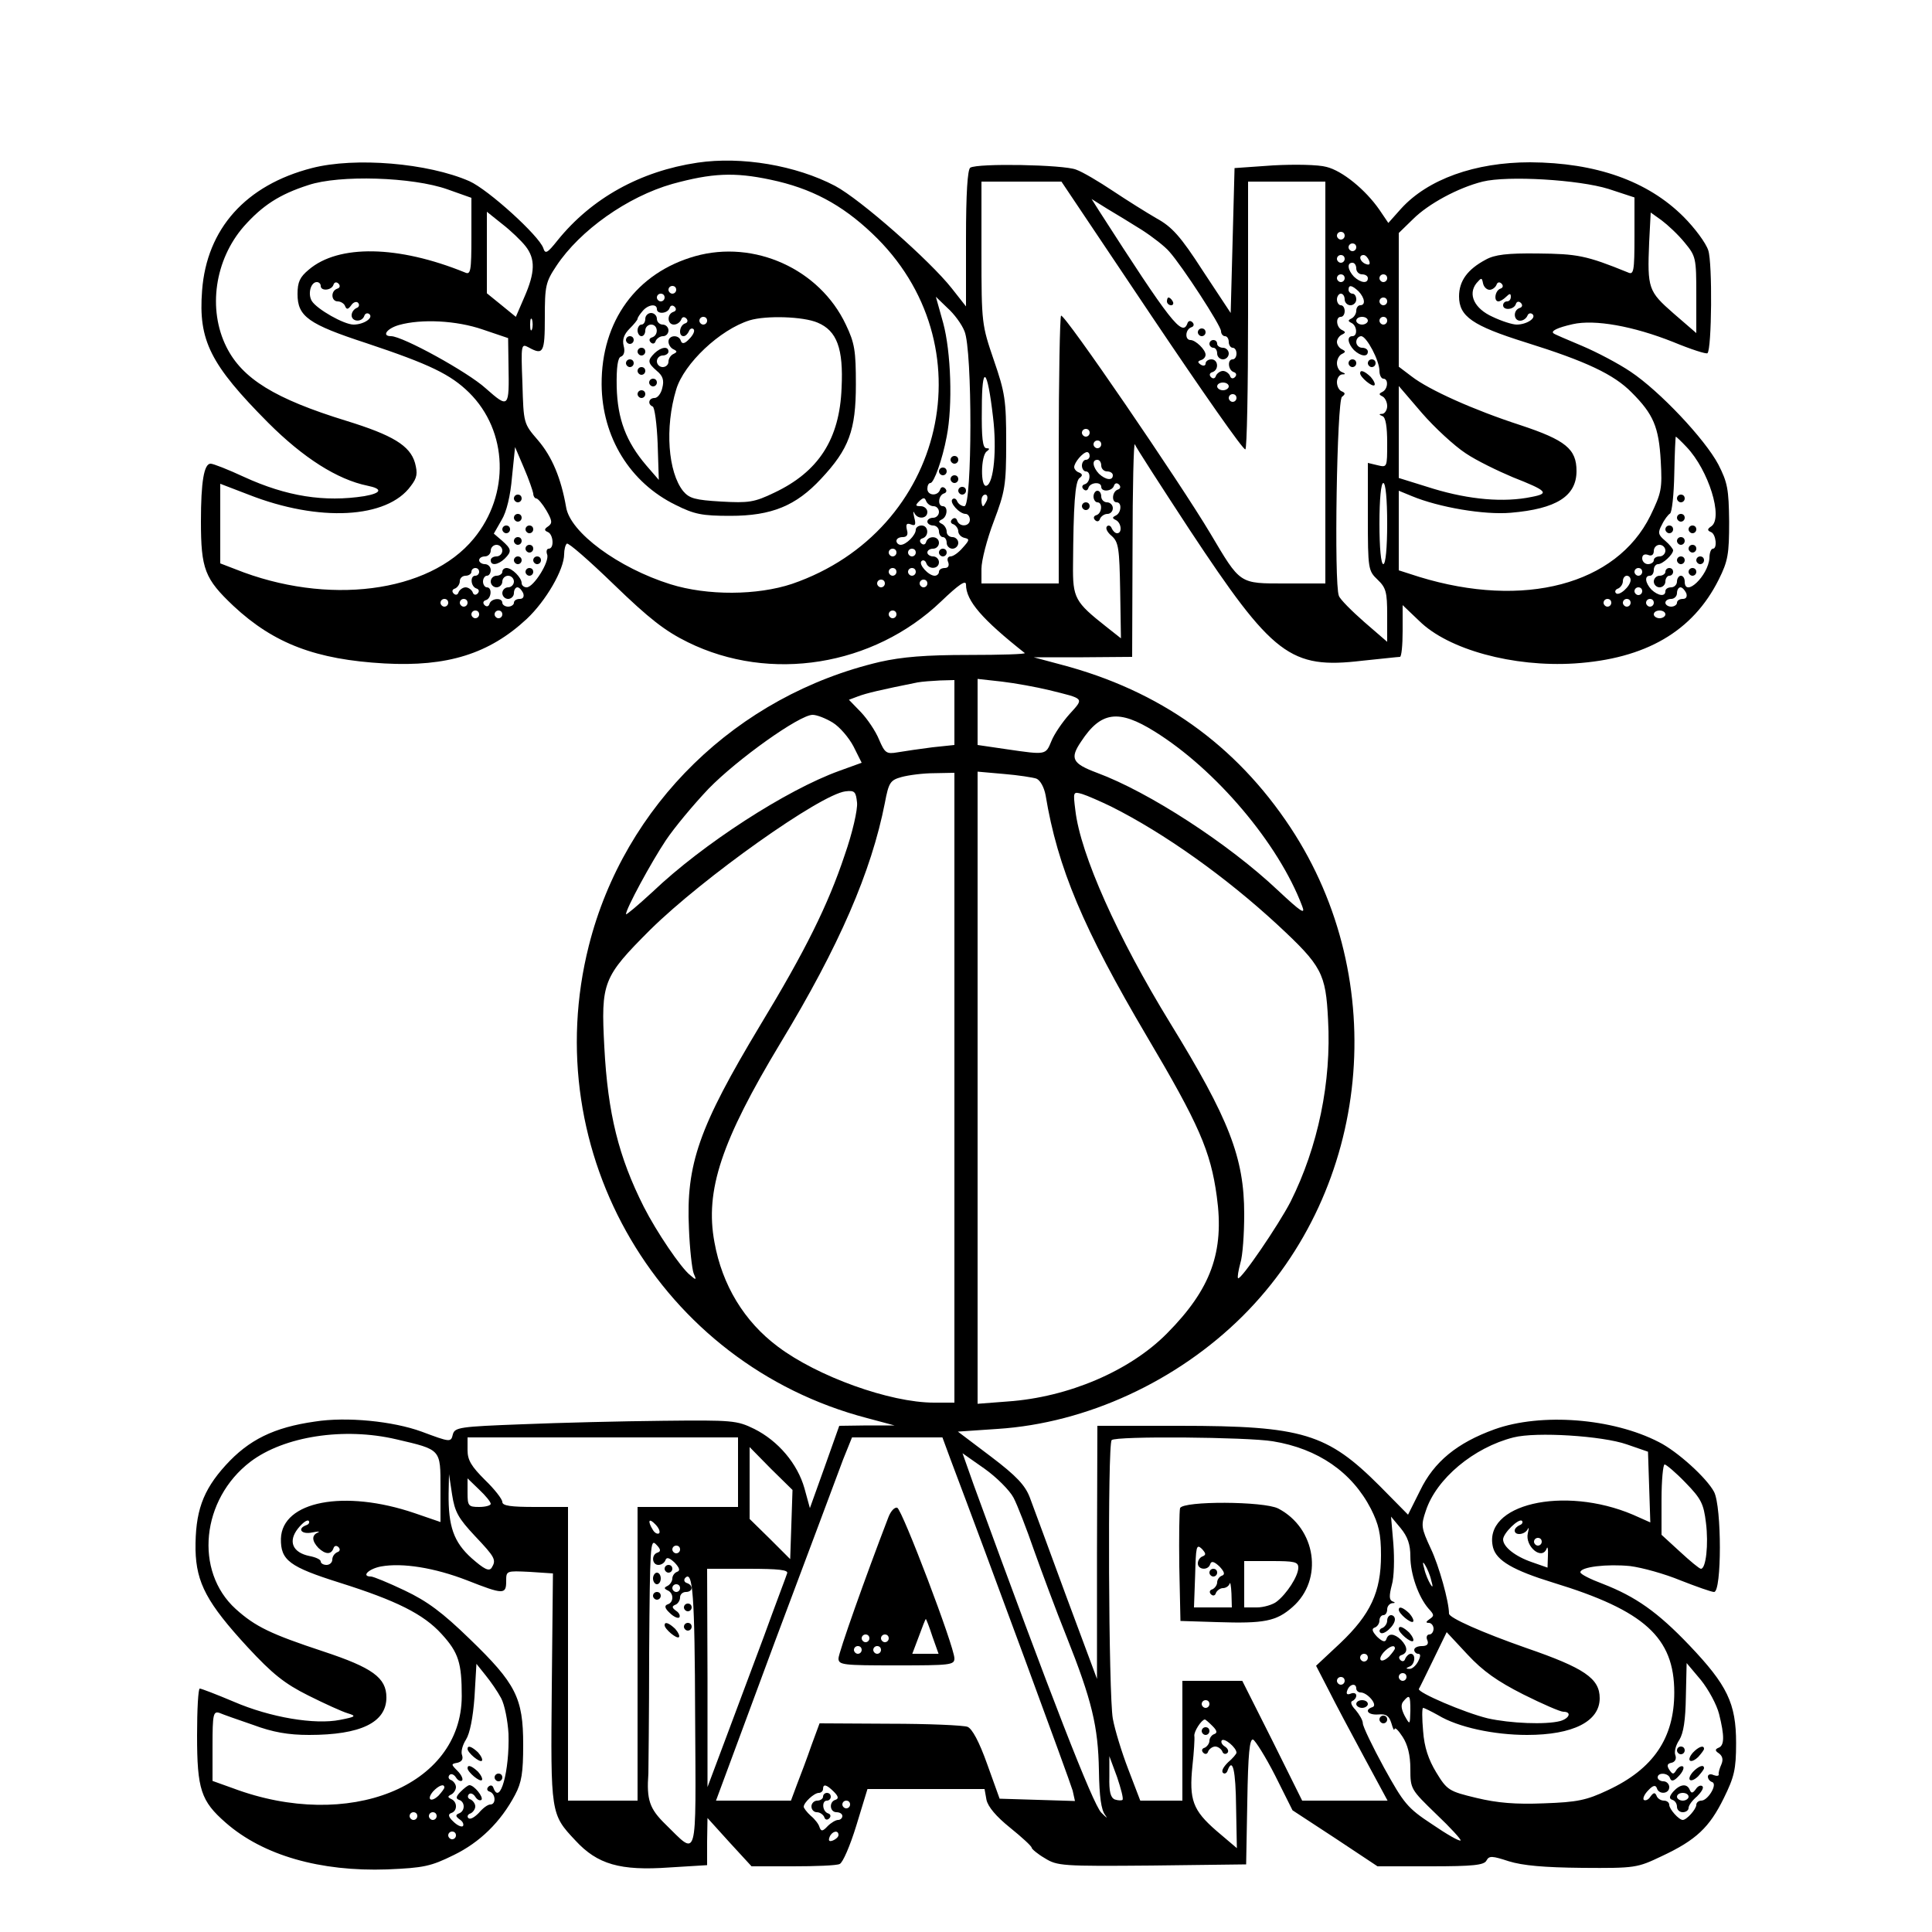 <?xml version="1.0" encoding="UTF-8" standalone="yes"?>
<svg version="1.0" xmlns="http://www.w3.org/2000/svg" width="500" height="500" viewBox="0 0 500 500" preserveAspectRatio="xMidYMid meet">
  <g transform="translate(0,500) scale(0.1,-0.1)" fill="#000000" stroke="none">
    <path d="M1805 4579 c-148 -22 -274 -92 -362 -201 -27 -34 -32 -36 -37 -20
-11 32 -142 151 -191 173 -107 47 -296 63 -408 34 -171 -44 -272 -157 -284
-317 -10 -129 21 -191 171 -342 91 -91 179 -147 257 -163 40 -8 37 -19 -8 -27
-103 -16 -201 -1 -312 50 -41 19 -79 34 -86 34 -17 0 -25 -47 -25 -149 0 -124
10 -149 84 -219 105 -98 214 -139 391 -149 163 -9 271 25 368 115 50 47 97
128 97 168 0 11 3 24 7 27 3 4 58 -44 122 -106 91 -88 132 -120 191 -149 213
-105 480 -62 655 105 47 45 65 57 65 44 0 -42 42 -90 152 -177 4 -3 -61 -5
-145 -5 -112 0 -172 -5 -230 -18 -370 -87 -661 -370 -753 -734 -136 -537 185
-1083 720 -1223 l71 -19 -71 0 -72 -1 -38 -107 -38 -106 -14 51 c-18 64 -68
123 -130 154 -45 22 -56 23 -237 21 -104 -1 -268 -5 -364 -9 -161 -6 -174 -8
-179 -26 -5 -21 -6 -21 -81 7 -74 27 -194 39 -276 26 -106 -15 -171 -47 -231
-113 -60 -66 -79 -121 -78 -219 2 -86 30 -138 135 -252 64 -69 95 -94 157
-125 42 -21 88 -42 102 -46 23 -7 21 -9 -20 -17 -65 -13 -180 6 -275 47 -45
19 -84 34 -88 34 -4 0 -7 -54 -7 -121 0 -140 10 -170 74 -226 97 -85 245 -127
418 -121 95 4 113 8 172 37 68 33 122 86 159 156 17 32 21 57 21 130 0 121
-19 158 -138 273 -71 69 -110 98 -169 126 -42 20 -81 36 -87 36 -26 0 -6 20
26 26 55 10 138 -3 223 -36 94 -37 101 -37 101 -2 0 27 0 27 61 24 l60 -4 -3
-296 c-3 -326 -3 -327 61 -395 57 -62 116 -79 243 -70 l98 6 0 61 1 61 57 -63
57 -62 107 0 c58 0 113 2 121 6 8 3 27 47 43 99 l29 95 151 0 152 0 5 -28 c4
-18 25 -43 61 -72 31 -25 56 -48 56 -52 0 -3 15 -16 34 -27 32 -20 45 -21 277
-19 l244 3 3 163 c2 124 6 163 15 160 6 -3 32 -44 57 -93 l45 -90 110 -72 110
-73 137 0 c110 0 139 3 145 15 7 13 15 12 58 -2 36 -11 90 -16 190 -17 137 -1
142 0 205 30 90 42 124 75 161 150 27 55 32 74 32 143 0 103 -23 150 -121 253
-82 86 -139 126 -224 159 -32 12 -58 25 -58 30 0 14 69 22 129 16 31 -4 89
-20 130 -37 41 -16 80 -30 87 -30 20 0 20 220 0 259 -19 36 -95 105 -143 129
-120 62 -305 76 -425 33 -97 -35 -157 -84 -193 -159 l-31 -62 -73 74 c-136
136 -199 156 -518 156 l-213 0 -1 -327 0 -328 -80 215 c-43 118 -86 233 -94
255 -12 31 -34 55 -100 105 l-86 65 103 7 c230 15 464 123 634 292 332 331
385 868 124 1264 -142 215 -339 355 -594 422 l-71 19 128 0 127 1 1 283 c0
155 3 275 6 267 3 -8 67 -107 141 -220 216 -327 261 -362 447 -340 50 5 93 10
98 10 4 0 7 30 7 67 l0 67 43 -41 c75 -74 243 -120 402 -110 184 12 306 83
373 217 24 48 27 66 27 150 -1 84 -4 101 -28 148 -35 66 -152 190 -227 240
-31 21 -88 51 -126 67 -38 16 -71 30 -73 32 -9 6 9 15 49 24 57 13 157 -5 260
-46 46 -19 86 -32 89 -29 11 11 13 233 2 266 -6 19 -35 58 -64 87 -93 93 -227
140 -397 141 -143 0 -265 -44 -334 -120 l-33 -37 -23 34 c-36 52 -96 101 -137
111 -21 6 -83 7 -138 4 l-100 -7 -5 -188 -5 -187 -72 109 c-58 90 -80 114
-120 136 -26 15 -77 47 -113 71 -36 24 -78 49 -95 55 -32 13 -255 17 -274 5
-7 -5 -11 -66 -11 -183 l0 -176 -37 47 c-56 71 -236 230 -302 265 -101 53
-242 77 -356 60z m189 -44 c105 -22 184 -64 263 -139 302 -285 191 -770 -207
-907 -90 -30 -219 -31 -315 -1 -134 42 -260 134 -270 200 -13 74 -36 130 -73
173 -37 43 -37 43 -40 147 -4 102 -3 103 16 93 38 -21 42 -14 42 77 0 82 2 92
30 134 61 92 184 179 300 212 102 28 160 31 254 11z m-836 -25 l62 -22 0 -100
c0 -91 -2 -100 -17 -93 -172 70 -327 73 -404 7 -23 -19 -29 -32 -29 -63 0 -58
28 -78 178 -127 165 -55 218 -81 266 -128 101 -100 106 -264 12 -378 -116
-141 -380 -174 -617 -79 l-39 15 0 103 0 103 73 -28 c183 -72 359 -62 420 22
17 22 18 33 11 60 -13 45 -58 72 -178 109 -185 57 -269 109 -310 191 -49 98
-30 226 45 312 48 54 92 83 167 107 80 27 270 21 360 -11z m3005 1 l67 -22 0
-100 c0 -92 -2 -101 -17 -94 -108 44 -131 48 -233 49 -79 1 -112 -3 -135 -16
-47 -25 -69 -55 -69 -95 0 -52 35 -76 172 -119 157 -49 229 -83 275 -130 56
-56 70 -89 75 -177 4 -72 2 -82 -27 -142 -88 -178 -327 -241 -598 -158 l-53
17 0 103 0 103 34 -14 c70 -29 187 -49 256 -43 118 10 170 43 170 108 0 57
-28 80 -146 119 -120 39 -236 91 -281 126 l-33 25 0 173 0 173 37 36 c39 39
116 81 180 97 65 16 249 5 326 -19z m-1182 -330 c129 -192 237 -347 242 -344
4 2 7 159 7 349 l0 344 100 0 100 0 0 -520 0 -520 -103 0 c-121 0 -116 -3
-195 130 -78 131 -378 570 -386 563 -3 -3 -6 -161 -6 -350 l0 -343 -100 0
-100 0 0 38 c0 21 14 76 32 123 29 77 32 93 32 204 0 109 -3 129 -32 213 -31
91 -32 95 -32 277 l0 185 103 0 104 0 234 -349z m-26 224 c28 -18 60 -43 71
-56 34 -38 134 -192 134 -206 0 -7 5 -13 10 -13 6 0 10 -7 10 -15 0 -8 5 -15
10 -15 6 0 10 -7 10 -15 0 -8 -4 -15 -10 -15 -14 0 -12 -28 3 -33 7 -2 8 -8 3
-13 -5 -5 -11 -4 -13 4 -3 6 -11 12 -18 12 -7 0 -15 -6 -18 -12 -2 -8 -8 -9
-13 -4 -5 5 -4 11 4 13 17 6 15 33 -3 33 -8 0 -15 -5 -15 -11 0 -5 -5 -7 -12
-3 -9 6 -9 9 0 12 7 2 12 8 12 14 0 13 -26 38 -39 38 -15 0 -14 27 2 33 7 2 8
8 3 13 -5 5 -11 4 -13 -3 -13 -36 -44 4 -229 292 l-19 30 40 -25 c22 -13 63
-38 90 -55z m-1595 -42 c26 -33 25 -68 -3 -132 l-22 -51 -38 31 -37 30 0 106
0 105 40 -32 c22 -17 49 -43 60 -57z m3000 9 c29 -35 30 -40 30 -135 l0 -99
-59 51 c-65 57 -68 64 -63 184 l4 77 28 -20 c16 -12 43 -37 60 -58z m-880 18
c0 -5 -4 -10 -10 -10 -5 0 -10 5 -10 10 0 6 5 10 10 10 6 0 10 -4 10 -10z m30
-30 c0 -5 -4 -10 -10 -10 -5 0 -10 5 -10 10 0 6 5 10 10 10 6 0 10 -4 10 -10z
m-30 -30 c0 -5 -4 -10 -10 -10 -5 0 -10 5 -10 10 0 6 5 10 10 10 6 0 10 -4 10
-10z m63 -4 c4 -10 1 -13 -9 -9 -15 6 -19 23 -5 23 5 0 11 -7 14 -14z m-33
-21 c0 -8 7 -15 15 -15 8 0 15 -4 15 -10 0 -15 -19 -12 -36 4 -16 17 -19 36
-4 36 6 0 10 -7 10 -15z m-30 -25 c0 -5 -4 -10 -10 -10 -5 0 -10 5 -10 10 0 6
5 10 10 10 6 0 10 -4 10 -10z m110 0 c0 -5 -4 -10 -10 -10 -5 0 -10 5 -10 10
0 6 5 10 10 10 6 0 10 -4 10 -10z m265 -30 c7 0 15 6 18 13 2 7 8 8 13 3 5 -5
4 -11 -3 -13 -14 -5 -18 -33 -5 -33 4 0 13 5 20 12 9 9 12 9 12 0 0 -7 -4 -12
-10 -12 -5 0 -10 -4 -10 -10 0 -14 28 -12 33 3 2 7 8 8 13 3 5 -5 4 -11 -3
-13 -18 -6 -16 -33 1 -33 8 0 16 6 19 13 2 6 8 8 13 4 11 -10 -15 -27 -41 -27
-11 0 -39 9 -62 20 -47 21 -65 58 -42 87 13 15 14 15 17 0 2 -10 10 -17 17
-17z m-3025 10 c0 -14 28 -12 33 3 2 7 8 8 13 3 5 -5 4 -11 -3 -13 -18 -6 -16
-33 1 -33 8 0 17 -6 19 -12 4 -10 8 -9 16 2 5 8 14 11 18 6 4 -5 2 -11 -4 -13
-7 -3 -13 -11 -13 -19 0 -17 27 -19 33 -1 2 6 8 8 13 4 11 -10 -15 -27 -41
-27 -25 0 -95 40 -108 61 -11 18 -3 49 13 49 5 0 10 -4 10 -10z m2686 -14 c16
-17 19 -36 4 -36 -5 0 -10 -6 -10 -14 0 -8 -6 -17 -12 -20 -10 -5 -10 -7 0
-12 14 -7 16 -34 2 -34 -15 0 -12 -19 4 -36 17 -16 36 -19 36 -4 0 6 -7 10
-15 10 -8 0 -15 7 -15 15 0 8 6 15 13 15 14 -1 47 -63 47 -90 0 -11 5 -20 10
-20 14 0 12 -27 -2 -34 -10 -5 -10 -7 0 -12 6 -3 12 -14 12 -25 0 -10 -6 -19
-12 -20 -10 0 -10 -2 0 -6 8 -3 12 -27 12 -69 0 -64 0 -64 -25 -58 l-25 6 0
-139 c0 -136 1 -140 25 -163 22 -21 25 -32 25 -92 l0 -69 -59 51 c-33 29 -63
59 -66 68 -13 31 -5 506 8 515 9 7 9 10 0 14 -7 2 -13 13 -13 24 0 10 6 19 13
20 10 0 10 2 0 6 -7 2 -13 13 -13 23 0 10 6 21 13 24 10 5 10 7 0 12 -7 3 -13
12 -13 19 0 7 6 16 13 19 10 5 10 7 0 12 -15 7 -17 34 -3 34 6 0 10 7 10 15 0
8 -4 15 -10 15 -5 0 -10 7 -10 15 0 8 5 15 10 15 6 0 10 -7 10 -15 0 -8 7 -15
15 -15 8 0 15 7 15 15 0 8 -4 15 -10 15 -5 0 -10 5 -10 10 0 14 9 12 26 -4z
m-1020 -103 c21 -48 20 -453 0 -453 -8 0 -16 6 -19 13 -2 6 -8 9 -12 5 -9 -8
18 -38 34 -38 6 0 11 -7 11 -15 0 -18 -27 -20 -33 -2 -2 7 -8 8 -13 3 -5 -5
-4 -11 4 -13 6 -3 12 -11 12 -18 0 -7 7 -15 16 -17 14 -3 13 -6 -4 -25 -11
-13 -25 -23 -32 -23 -7 0 -10 -7 -6 -15 3 -9 0 -15 -9 -15 -8 0 -15 -4 -15
-10 0 -5 -5 -10 -11 -10 -16 0 -43 30 -34 38 4 4 10 1 12 -5 6 -18 33 -16 33
2 0 8 -7 15 -15 15 -8 0 -15 5 -15 10 0 6 7 10 15 10 8 0 15 7 15 15 0 18 -27
20 -33 3 -2 -8 -8 -9 -13 -4 -5 5 -4 11 4 13 17 6 15 33 -3 33 -8 0 -15 -5
-15 -11 0 -14 -25 -39 -39 -39 -6 0 -11 5 -11 10 0 6 7 10 16 10 11 0 15 6 11
19 -3 14 -1 18 10 14 12 -5 14 -1 9 18 -3 13 -3 18 0 12 8 -18 34 -16 34 2 0
8 -8 15 -17 15 -14 0 -15 2 -4 13 11 10 14 10 18 0 3 -7 11 -13 19 -13 8 0 14
-7 14 -15 0 -8 -7 -15 -15 -15 -8 0 -15 -4 -15 -10 0 -5 7 -10 15 -10 8 0 15
-7 15 -15 0 -8 5 -15 10 -15 6 0 10 -7 10 -15 0 -8 7 -15 15 -15 8 0 15 7 15
15 0 8 -7 15 -15 15 -8 0 -15 6 -15 14 0 8 -6 17 -12 20 -10 5 -10 7 0 12 14
7 16 34 2 34 -14 0 -12 28 3 33 7 2 8 8 3 13 -5 5 -11 4 -13 -3 -6 -18 -33
-16 -33 2 0 8 3 15 8 15 9 0 31 61 42 120 16 81 11 220 -9 294 l-19 68 30 -29
c17 -15 37 -42 44 -60z m1094 77 c0 -5 -4 -10 -10 -10 -5 0 -10 5 -10 10 0 6
5 10 10 10 6 0 10 -4 10 -10z m-2213 -72 c-3 -7 -5 -2 -5 12 0 14 2 19 5 13 2
-7 2 -19 0 -25z m2163 22 c0 -5 -7 -10 -15 -10 -8 0 -15 5 -15 10 0 6 7 10 15
10 8 0 15 -4 15 -10z m50 0 c0 -5 -4 -10 -10 -10 -5 0 -10 5 -10 10 0 6 5 10
10 10 6 0 10 -4 10 -10z m-2340 -23 l65 -22 1 -70 c2 -111 1 -113 -59 -60 -46
42 -215 135 -245 135 -25 0 -11 20 21 29 57 16 148 12 217 -12z m1320 -227
c10 -82 2 -171 -17 -177 -16 -6 -15 79 1 89 8 6 7 8 -1 8 -10 0 -13 27 -12
103 0 116 14 107 29 -23z m610 80 c0 -5 -7 -10 -15 -10 -8 0 -15 5 -15 10 0 6
7 10 15 10 8 0 15 -4 15 -10z m613 -173 c28 -19 84 -46 122 -62 89 -35 96 -42
49 -51 -72 -15 -161 -7 -254 21 l-90 28 0 119 0 119 60 -70 c33 -38 84 -85
113 -104z m-593 143 c0 -5 -4 -10 -10 -10 -5 0 -10 5 -10 10 0 6 5 10 10 10 6
0 10 -4 10 -10z m-380 -90 c0 -5 -4 -10 -10 -10 -5 0 -10 5 -10 10 0 6 5 10
10 10 6 0 10 -4 10 -10z m1545 -37 c57 -60 95 -183 64 -205 -11 -7 -11 -11 -1
-15 13 -5 17 -43 5 -43 -5 0 -9 -11 -9 -24 -3 -46 -64 -104 -64 -61 0 8 -4 15
-10 15 -5 0 -10 -7 -10 -15 0 -8 -7 -15 -15 -15 -8 0 -15 -4 -15 -10 0 -15
-19 -12 -36 4 -16 17 -19 36 -4 36 6 0 10 7 10 15 0 8 5 15 11 15 12 0 39 25
39 36 0 3 -9 15 -21 25 -18 15 -19 21 -8 41 6 13 16 26 21 29 5 3 10 49 11
102 1 53 3 97 4 97 1 0 14 -12 28 -27z m-1515 7 c0 -5 -4 -10 -10 -10 -5 0
-10 5 -10 10 0 6 5 10 10 10 6 0 10 -4 10 -10z m-1470 -127 c0 -7 4 -13 8 -13
4 0 16 -14 26 -31 15 -26 16 -33 5 -41 -11 -7 -11 -11 -1 -15 14 -6 17 -43 2
-43 -5 0 -7 -7 -4 -15 7 -18 -35 -85 -53 -85 -7 0 -13 5 -13 11 0 14 -25 39
-39 39 -6 0 -11 -4 -11 -10 0 -5 -7 -10 -15 -10 -8 0 -15 -7 -15 -15 0 -8 7
-15 15 -15 8 0 15 7 15 15 0 8 7 15 15 15 8 0 15 -7 15 -15 0 -8 -7 -15 -15
-15 -8 0 -15 -7 -15 -15 0 -8 7 -15 15 -15 8 0 15 7 15 15 0 8 4 15 9 15 5 0
11 -7 15 -15 3 -9 0 -15 -9 -15 -8 0 -15 -4 -15 -10 0 -5 -7 -10 -15 -10 -8 0
-15 5 -15 10 0 14 -28 12 -33 -2 -2 -8 -8 -9 -13 -4 -5 5 -4 11 4 13 14 5 16
33 2 33 -5 0 -10 7 -10 15 0 8 5 15 10 15 6 0 10 7 10 15 0 8 -7 15 -15 15 -8
0 -15 5 -15 10 0 6 7 10 15 10 8 0 15 7 15 15 0 8 7 15 15 15 8 0 15 -7 15
-15 0 -8 -7 -15 -15 -15 -8 0 -15 -4 -15 -10 0 -15 19 -12 36 4 19 19 18 25
-7 47 l-21 18 20 35 c13 21 23 63 27 111 l8 78 23 -54 c13 -30 23 -60 24 -66z
m1440 97 c0 -5 -4 -10 -10 -10 -5 0 -10 -7 -10 -15 0 -8 5 -15 10 -15 14 0 12
-28 -2 -33 -8 -2 -9 -8 -4 -13 5 -5 11 -4 13 4 5 14 33 16 33 2 0 -14 28 -12
33 3 2 7 8 8 13 3 5 -5 4 -11 -3 -13 -15 -5 -17 -33 -3 -33 14 0 12 -27 -2
-34 -10 -5 -10 -7 0 -12 14 -7 17 -34 3 -34 -5 0 -11 6 -14 13 -2 6 -8 9 -12
5 -5 -5 1 -16 12 -25 18 -16 20 -32 22 -142 l2 -123 -38 30 c-81 64 -87 74
-86 160 1 152 5 217 17 225 8 6 8 10 -1 14 -7 2 -13 9 -13 14 0 12 22 38 33
39 4 0 7 -4 7 -10z m30 -25 c0 -8 7 -15 15 -15 8 0 15 -4 15 -10 0 -15 -19
-12 -36 4 -16 17 -19 36 -4 36 6 0 10 -7 10 -15z m740 -150 c0 -63 -4 -105
-10 -105 -6 0 -10 42 -10 105 0 63 4 105 10 105 6 0 10 -42 10 -105z m-1036
60 c-4 -8 -8 -15 -10 -15 -2 0 -4 7 -4 15 0 8 4 15 10 15 5 0 7 -7 4 -15z
m1756 -130 c0 -8 -7 -15 -15 -15 -8 0 -15 -4 -15 -10 0 -5 -7 -10 -15 -10 -8
0 -15 7 -15 15 0 9 6 12 15 9 9 -4 15 0 15 10 0 9 7 16 15 16 8 0 15 -7 15
-15z m-1990 -5 c0 -5 -4 -10 -10 -10 -5 0 -10 5 -10 10 0 6 5 10 10 10 6 0 10
-4 10 -10z m50 0 c0 -5 -4 -10 -10 -10 -5 0 -10 5 -10 10 0 6 5 10 10 10 6 0
10 -4 10 -10z m-1130 -50 c0 -5 -4 -10 -10 -10 -14 0 -12 -28 3 -33 7 -2 8 -8
3 -13 -5 -5 -11 -4 -13 4 -3 6 -11 12 -18 12 -7 0 -15 -6 -18 -12 -2 -8 -8 -9
-13 -4 -5 5 -4 11 4 13 6 3 12 11 12 19 0 8 7 14 15 14 8 0 15 5 15 10 0 6 5
10 10 10 6 0 10 -4 10 -10z m1080 0 c0 -5 -4 -10 -10 -10 -5 0 -10 5 -10 10 0
6 5 10 10 10 6 0 10 -4 10 -10z m50 0 c0 -5 -4 -10 -10 -10 -5 0 -10 5 -10 10
0 6 5 10 10 10 6 0 10 -4 10 -10z m1880 0 c0 -5 -4 -10 -10 -10 -5 0 -10 5
-10 10 0 6 5 10 10 10 6 0 10 -4 10 -10z m-30 -21 c0 -16 -30 -43 -38 -34 -4
4 -1 10 6 12 6 3 12 11 12 19 0 8 5 14 10 14 6 0 10 -5 10 -11z m-1930 -9 c0
-5 -4 -10 -10 -10 -5 0 -10 5 -10 10 0 6 5 10 10 10 6 0 10 -4 10 -10z m110 0
c0 -5 -4 -10 -10 -10 -5 0 -10 5 -10 10 0 6 5 10 10 10 6 0 10 -4 10 -10z
m1850 -20 c0 -5 -4 -10 -10 -10 -5 0 -10 5 -10 10 0 6 5 10 10 10 6 0 10 -4
10 -10z m114 -5 c3 -9 0 -15 -9 -15 -8 0 -15 -4 -15 -10 0 -5 -7 -10 -15 -10
-8 0 -15 5 -15 10 0 6 7 10 15 10 8 0 15 7 15 15 0 8 4 15 9 15 5 0 11 -7 15
-15z m-3204 -25 c0 -5 -4 -10 -10 -10 -5 0 -10 5 -10 10 0 6 5 10 10 10 6 0
10 -4 10 -10z m50 0 c0 -5 -4 -10 -10 -10 -5 0 -10 5 -10 10 0 6 5 10 10 10 6
0 10 -4 10 -10z m2960 0 c0 -5 -4 -10 -10 -10 -5 0 -10 5 -10 10 0 6 5 10 10
10 6 0 10 -4 10 -10z m50 0 c0 -5 -4 -10 -10 -10 -5 0 -10 5 -10 10 0 6 5 10
10 10 6 0 10 -4 10 -10z m60 0 c0 -5 -4 -10 -10 -10 -5 0 -10 5 -10 10 0 6 5
10 10 10 6 0 10 -4 10 -10z m-3040 -30 c0 -5 -4 -10 -10 -10 -5 0 -10 5 -10
10 0 6 5 10 10 10 6 0 10 -4 10 -10z m60 0 c0 -5 -4 -10 -10 -10 -5 0 -10 5
-10 10 0 6 5 10 10 10 6 0 10 -4 10 -10z m1020 0 c0 -5 -4 -10 -10 -10 -5 0
-10 5 -10 10 0 6 5 10 10 10 6 0 10 -4 10 -10z m1990 0 c0 -5 -7 -10 -15 -10
-8 0 -15 5 -15 10 0 6 7 10 15 10 8 0 15 -4 15 -10z m-1840 -254 l0 -84 -57
-6 c-32 -4 -72 -10 -90 -13 -29 -5 -33 -2 -48 33 -9 22 -30 53 -47 71 l-31 32
24 9 c21 8 59 17 154 36 11 2 37 4 58 5 l37 1 0 -84z m245 58 c93 -23 91 -20
53 -62 -18 -20 -40 -52 -47 -70 -15 -36 -13 -36 -116 -21 l-75 11 0 86 0 85
63 -7 c34 -4 89 -14 122 -22z m-560 -84 c18 -11 42 -39 54 -62 l21 -42 -58
-21 c-136 -49 -353 -189 -483 -313 -38 -35 -69 -61 -69 -58 0 14 65 134 103
191 22 33 72 93 111 134 74 76 235 191 269 191 11 0 34 -9 52 -20z m833 -23
c158 -98 321 -290 382 -452 9 -23 -2 -16 -63 41 -127 120 -333 254 -468 304
-64 24 -71 37 -41 81 51 78 97 84 190 26z m-518 -922 l0 -815 -53 0 c-114 0
-302 68 -404 145 -87 65 -144 159 -164 270 -25 134 18 262 171 516 152 251
235 443 270 621 10 53 14 59 43 67 18 5 56 10 85 10 l52 1 0 -815z m212 800
c10 -4 20 -22 24 -43 31 -188 98 -346 262 -624 135 -228 165 -297 181 -414 20
-144 -15 -240 -129 -355 -96 -97 -255 -165 -412 -176 l-78 -6 0 818 0 818 68
-6 c37 -3 75 -9 84 -12z m-496 -198 c-43 -129 -102 -248 -219 -441 -158 -263
-192 -359 -184 -526 2 -52 8 -104 12 -115 8 -18 7 -19 -9 -5 -24 19 -87 112
-120 177 -65 129 -93 241 -102 413 -9 168 -4 181 119 304 137 135 440 350 505
358 24 3 27 -1 30 -29 2 -18 -12 -79 -32 -136z m689 126 c138 -69 298 -183
432 -307 114 -106 124 -125 130 -245 9 -161 -26 -329 -97 -471 -31 -60 -129
-204 -136 -198 -2 3 1 20 6 39 6 18 10 76 10 127 0 146 -39 246 -192 495 -135
220 -232 436 -245 550 -6 48 -6 49 18 42 13 -4 47 -19 74 -32z m-1849 -1638
c116 -27 114 -25 114 -126 l0 -88 -67 23 c-182 62 -343 31 -346 -66 -1 -56 22
-73 152 -114 146 -46 217 -81 264 -133 44 -48 52 -75 52 -161 -1 -233 -293
-350 -592 -238 l-53 19 0 91 c0 82 2 90 18 85 9 -4 49 -18 87 -31 51 -19 91
-26 145 -26 133 0 200 32 200 97 0 51 -36 77 -163 119 -136 45 -176 64 -227
110 -108 98 -89 284 38 381 87 66 242 90 378 58z m3184 -13 l55 -19 3 -91 3
-92 -45 20 c-179 76 -390 27 -362 -85 9 -34 52 -59 156 -91 236 -72 313 -142
313 -284 0 -118 -54 -198 -172 -253 -55 -26 -79 -31 -165 -34 -74 -3 -121 1
-175 14 -71 17 -76 20 -104 66 -20 33 -31 65 -34 107 -3 33 -3 60 0 60 3 0 21
-9 39 -19 51 -31 144 -51 230 -51 119 0 188 35 188 95 0 51 -39 78 -190 130
-114 40 -200 78 -200 89 0 31 -26 124 -47 168 -25 54 -26 60 -13 98 27 83 124
164 227 190 59 15 230 4 293 -18z m-2300 -72 l0 -90 -130 0 -130 0 0 -380 0
-380 -90 0 -90 0 0 380 0 380 -85 0 c-63 0 -85 3 -85 13 0 7 -20 33 -45 57
-35 35 -45 51 -45 77 l0 33 350 0 350 0 0 -90z m550 33 c95 -251 310 -835 316
-857 l6 -27 -97 3 -98 3 -32 89 c-21 59 -39 92 -51 97 -11 4 -101 8 -201 8
l-182 1 -21 -57 c-11 -32 -28 -77 -37 -100 l-16 -43 -97 0 -97 0 153 413 c85
226 164 438 176 470 l23 57 117 0 117 0 21 -57z m834 47 c117 -19 205 -80 254
-175 20 -40 26 -64 26 -120 0 -95 -27 -153 -106 -228 l-62 -58 32 -62 c17 -34
59 -113 92 -174 l61 -113 -110 0 -111 0 -77 155 -78 155 -77 0 -78 0 0 -155 0
-155 -54 0 -55 0 -31 81 c-17 44 -35 103 -40 131 -11 57 -14 711 -3 721 10 11
351 8 417 -3z m-1246 -216 l-3 -89 -52 52 -53 52 0 93 0 93 55 -56 56 -55 -3
-90z m575 70 c10 -19 34 -81 53 -136 20 -56 57 -156 84 -223 66 -166 82 -233
84 -347 1 -68 6 -102 16 -115 8 -11 4 -8 -10 6 -22 23 -129 297 -330 848 l-29
82 57 -40 c31 -22 65 -56 75 -75z m1739 39 c41 -42 47 -55 53 -104 7 -56 0
-119 -13 -119 -4 0 -28 20 -54 44 l-48 44 0 91 c0 50 4 91 8 91 4 0 29 -21 54
-47z m-3133 -138 c53 -56 56 -62 43 -83 -7 -9 -19 -3 -51 25 -47 42 -61 83
-60 168 l1 50 8 -53 c7 -45 16 -61 59 -107z m41 83 c0 -4 -13 -8 -30 -8 -28 0
-30 3 -30 37 l0 37 30 -29 c17 -16 30 -32 30 -37z m-477 -55 c-25 -9 -13 -25
15 -19 15 3 21 3 15 0 -17 -7 -16 -22 1 -40 18 -17 33 -18 39 -1 2 7 8 8 13 3
5 -5 4 -11 -3 -13 -7 -3 -13 -11 -13 -19 0 -8 -7 -14 -15 -14 -8 0 -15 4 -15
9 0 5 -13 11 -29 14 -44 9 -56 38 -30 71 12 15 24 24 28 20 3 -4 0 -9 -6 -11z
m913 -21 c-4 -3 -11 0 -16 8 -15 24 -11 33 6 15 9 -9 13 -19 10 -23z m1944
-60 c0 -46 21 -105 47 -135 15 -16 15 -19 3 -27 -10 -7 -11 -10 -2 -10 6 0 12
-7 12 -15 0 -8 -5 -15 -11 -15 -6 0 -9 -7 -5 -15 4 -10 -1 -15 -14 -15 -11 0
-20 -4 -20 -10 0 -5 5 -10 10 -10 7 0 7 -6 0 -20 -6 -11 -16 -20 -23 -19 -9 0
-9 2 1 6 14 5 17 33 3 33 -5 0 -11 -6 -14 -12 -2 -8 -8 -9 -13 -4 -5 5 -4 11
4 13 16 6 15 21 -2 39 -18 17 -33 18 -38 2 -3 -9 -10 -7 -24 6 -13 14 -15 21
-6 24 6 2 12 10 12 18 0 8 5 14 10 14 6 0 10 7 10 15 0 8 6 15 13 16 8 0 9 2
0 5 -8 4 -8 15 -1 42 6 20 7 68 4 107 l-6 70 25 -30 c18 -22 25 -42 25 -73z
m283 81 c-7 -3 -13 -9 -13 -14 0 -14 27 -11 34 4 3 6 3 2 0 -11 -8 -34 37 -72
49 -39 2 6 4 -2 3 -19 l-1 -31 -40 14 c-44 15 -75 40 -75 59 0 16 41 56 49 48
3 -4 0 -9 -6 -11z m-2231 -71 c-17 -5 -15 -32 2 -32 8 0 16 6 18 12 3 9 10 7
24 -6 13 -14 15 -21 6 -24 -6 -2 -12 -10 -12 -17 0 -7 -6 -16 -12 -19 -10 -5
-10 -7 0 -12 16 -7 16 -31 0 -36 -9 -3 -8 -10 5 -22 10 -10 21 -15 25 -12 3 4
0 12 -8 17 -11 8 -12 12 -2 16 6 2 12 11 12 19 0 8 7 14 15 14 18 0 20 17 3
23 -7 2 -9 8 -5 13 20 22 25 -42 26 -358 2 -384 8 -362 -77 -279 -41 40 -49
63 -44 131 0 8 2 149 2 312 2 278 3 297 18 281 12 -12 13 -18 4 -21z m2288 28
c0 -5 -4 -10 -10 -10 -5 0 -10 5 -10 10 0 6 5 10 10 10 6 0 10 -4 10 -10z
m-2230 -20 c0 -5 -4 -10 -10 -10 -5 0 -10 5 -10 10 0 6 5 10 10 10 6 0 10 -4
10 -10z m1944 -80 c5 -17 4 -20 -2 -10 -5 8 -13 26 -16 40 -5 17 -4 20 2 10 5
-8 13 -26 16 -40z m-1667 18 c-2 -7 -30 -80 -60 -163 -31 -82 -76 -204 -101
-270 l-45 -120 0 283 -1 282 106 0 c81 0 105 -3 101 -12z m-277 -38 c0 -5 -4
-10 -10 -10 -5 0 -10 5 -10 10 0 6 5 10 10 10 6 0 10 -4 10 -10z m2182 -275
c50 -25 96 -45 104 -45 22 0 16 -17 -8 -24 -38 -10 -130 -6 -188 7 -61 15
-182 67 -178 76 2 3 19 38 38 77 l34 70 54 -58 c40 -43 77 -69 144 -103z
m-332 119 c0 -3 -7 -12 -15 -21 -20 -19 -32 -10 -14 11 14 15 29 21 29 10z
m-70 -24 c0 -5 -4 -10 -10 -10 -5 0 -10 5 -10 10 0 6 5 10 10 10 6 0 10 -4 10
-10z m909 -146 c14 -56 14 -81 -1 -87 -10 -4 -10 -8 1 -15 9 -7 11 -16 6 -28
-5 -11 -8 -22 -7 -26 1 -4 -5 -5 -13 -2 -8 4 -15 2 -15 -4 0 -6 5 -12 11 -14
15 -5 -11 -48 -28 -48 -7 0 -13 -5 -13 -11 0 -11 -25 -39 -35 -39 -10 0 -35
28 -35 39 0 6 -6 11 -14 11 -8 0 -17 6 -19 13 -4 9 -8 8 -16 -3 -5 -8 -13 -11
-17 -8 -3 4 2 15 12 25 12 13 19 14 22 5 5 -17 32 -15 32 3 0 8 -7 15 -15 15
-8 0 -15 5 -15 10 0 14 28 12 32 -2 3 -9 10 -8 22 5 10 10 15 21 12 25 -4 3
-11 0 -17 -8 -8 -13 -10 -13 -19 0 -7 11 -5 16 6 18 9 2 13 10 10 19 -4 9 1
27 10 40 11 18 16 51 17 112 l2 87 37 -44 c20 -25 41 -64 47 -88z m-3152 41
c9 -17 17 -58 19 -92 3 -96 -22 -187 -39 -140 -2 7 -8 8 -13 3 -5 -5 -4 -11 4
-13 15 -6 16 -33 1 -33 -7 0 -20 -10 -30 -22 -11 -11 -22 -18 -27 -13 -4 4 -1
10 6 12 6 3 12 11 12 18 0 7 -6 15 -12 18 -7 2 -9 8 -5 13 4 5 12 2 17 -6 5
-8 12 -11 16 -8 6 7 -19 38 -31 38 -4 0 -14 -8 -23 -17 -12 -12 -13 -18 -4
-21 16 -5 16 -29 0 -35 -10 -4 -9 -8 2 -16 8 -5 11 -13 8 -17 -4 -3 -15 2 -25
12 -13 12 -14 19 -5 22 16 5 16 29 0 36 -10 5 -10 7 0 12 6 3 12 12 12 19 0 7
-6 15 -12 18 -7 2 -9 8 -5 13 4 5 12 2 17 -6 5 -8 12 -11 16 -8 3 4 -2 15 -12
25 -17 17 -17 18 0 21 11 3 15 9 12 19 -4 9 1 27 10 41 10 16 18 56 22 110 l5
86 24 -30 c13 -16 31 -42 40 -59z m2343 55 c0 -5 -4 -10 -10 -10 -5 0 -10 5
-10 10 0 6 5 10 10 10 6 0 10 -4 10 -10z m-160 -10 c0 -5 -4 -10 -10 -10 -5 0
-10 5 -10 10 0 6 5 10 10 10 6 0 10 -4 10 -10z m30 -20 c0 -5 5 -10 11 -10 18
0 46 -33 31 -38 -22 -7 -12 -21 15 -19 21 2 28 -4 34 -23 4 -14 7 -20 8 -15 1
6 10 -3 21 -20 13 -20 20 -47 20 -83 0 -52 1 -53 67 -117 37 -35 65 -66 63
-68 -3 -3 -36 16 -74 42 -64 42 -73 54 -124 146 -30 55 -55 107 -55 115 0 8
-9 23 -19 35 -11 11 -14 21 -8 23 5 2 10 8 10 14 0 6 -7 8 -14 5 -10 -4 -13
-1 -9 9 6 16 23 19 23 4z m140 -57 c-1 -38 -1 -38 -15 -13 -9 18 -10 29 -3 37
16 19 18 16 18 -24z m-520 17 c0 -5 -4 -10 -10 -10 -5 0 -10 5 -10 10 0 6 5
10 10 10 6 0 10 -4 10 -10z m8 -57 c12 -12 13 -18 4 -21 -6 -2 -12 -10 -12
-17 0 -7 -6 -15 -12 -18 -8 -2 -9 -8 -4 -13 5 -5 11 -4 13 4 3 6 11 12 18 12
7 0 15 -6 18 -12 2 -7 8 -9 13 -5 5 4 2 12 -6 17 -8 5 -11 12 -8 16 7 7 38
-19 38 -32 0 -3 -10 -15 -22 -25 -11 -11 -18 -22 -13 -27 4 -4 10 -1 12 6 13
35 21 1 22 -95 l2 -106 -53 45 c-61 53 -71 80 -62 168 4 36 6 71 5 77 -2 11
18 42 27 43 2 0 11 -8 20 -17z m-233 -191 c-2 -2 -11 -2 -20 1 -11 5 -15 20
-14 59 l0 53 20 -54 c10 -30 17 -56 14 -59z m-1755 32 c0 -3 -7 -12 -15 -21
-20 -19 -32 -10 -14 11 14 15 29 21 29 10z m1008 -11 c12 -12 13 -18 4 -21
-17 -5 -15 -32 3 -32 8 0 15 -4 15 -10 0 -5 -5 -10 -11 -10 -6 0 -18 -7 -27
-16 -13 -14 -17 -14 -21 -3 -2 8 -12 21 -23 30 -10 9 -18 20 -18 23 0 11 27
36 39 36 6 0 11 5 11 10 0 14 9 12 28 -7z m42 -33 c0 -5 -4 -10 -10 -10 -5 0
-10 5 -10 10 0 6 5 10 10 10 6 0 10 -4 10 -10z m-1120 -30 c0 -5 -4 -10 -10
-10 -5 0 -10 5 -10 10 0 6 5 10 10 10 6 0 10 -4 10 -10z m50 0 c0 -5 -4 -10
-10 -10 -5 0 -10 5 -10 10 0 6 5 10 10 10 6 0 10 -4 10 -10z m50 -50 c0 -5 -4
-10 -10 -10 -5 0 -10 5 -10 10 0 6 5 10 10 10 6 0 10 -4 10 -10z m990 1 c0 -5
-7 -11 -14 -14 -10 -4 -13 -1 -9 9 6 15 23 19 23 5z"/>
    <path d="M1799 4337 c-152 -43 -243 -168 -242 -332 1 -136 73 -254 192 -312
48 -24 68 -28 141 -28 107 0 170 26 235 96 72 77 90 125 90 244 0 87 -3 107
-26 155 -68 144 -237 220 -390 177z m-49 -87 c0 -5 -4 -10 -10 -10 -5 0 -10 5
-10 10 0 6 5 10 10 10 6 0 10 -4 10 -10z m-30 -20 c0 -5 -4 -10 -10 -10 -5 0
-10 5 -10 10 0 6 5 10 10 10 6 0 10 -4 10 -10z m-20 -30 c0 -14 28 -12 33 3 2
7 8 8 13 3 5 -5 4 -11 -3 -13 -18 -6 -16 -33 1 -33 8 0 16 6 19 13 2 7 8 8 13
3 5 -5 4 -11 -3 -13 -15 -5 -18 -33 -4 -33 5 0 11 6 14 13 2 6 8 9 12 5 4 -4
-1 -15 -11 -25 -12 -13 -19 -14 -22 -5 -5 17 -32 15 -32 -2 0 -8 6 -17 13 -20
10 -5 10 -7 0 -12 -7 -3 -13 -12 -13 -20 0 -8 -7 -14 -15 -14 -8 0 -15 7 -15
15 0 8 7 15 15 15 8 0 15 5 15 10 0 15 -19 12 -36 -4 -19 -19 -18 -25 6 -46
16 -13 19 -25 14 -44 -3 -14 -12 -26 -20 -26 -15 0 -19 -16 -5 -22 5 -1 11
-45 13 -96 l3 -94 -32 37 c-53 62 -75 121 -77 204 -1 51 3 76 11 78 8 3 11 14
7 28 -4 16 1 30 15 44 12 12 21 23 21 26 0 3 6 12 13 20 14 17 37 20 37 5z
m130 -30 c0 -5 -4 -10 -10 -10 -5 0 -10 5 -10 10 0 6 5 10 10 10 6 0 10 -4 10
-10z m286 -5 c50 -21 67 -67 62 -169 -5 -133 -60 -217 -174 -271 -52 -25 -66
-27 -138 -23 -67 4 -82 8 -98 27 -39 49 -48 164 -18 263 20 67 113 155 190
179 43 13 139 10 176 -6z"/>
    <path d="M1670 4175 c0 -8 -4 -15 -10 -15 -5 0 -10 -7 -10 -15 0 -8 5 -15 10
-15 6 0 10 7 10 15 0 8 7 15 15 15 18 0 20 -27 3 -33 -8 -2 -9 -8 -4 -13 5 -5
11 -4 13 4 3 6 11 12 19 12 8 0 14 7 14 15 0 8 -7 15 -15 15 -8 0 -15 7 -15
15 0 8 -7 15 -15 15 -8 0 -15 -7 -15 -15z"/>
    <path d="M1620 4120 c0 -5 5 -10 10 -10 6 0 10 5 10 10 0 6 -4 10 -10 10 -5 0
-10 -4 -10 -10z"/>
    <path d="M1650 4090 c0 -5 5 -10 10 -10 6 0 10 5 10 10 0 6 -4 10 -10 10 -5 0
-10 -4 -10 -10z"/>
    <path d="M1620 4060 c0 -5 5 -10 10 -10 6 0 10 5 10 10 0 6 -4 10 -10 10 -5 0
-10 -4 -10 -10z"/>
    <path d="M1650 4040 c0 -5 5 -10 10 -10 6 0 10 5 10 10 0 6 -4 10 -10 10 -5 0
-10 -4 -10 -10z"/>
    <path d="M1680 4010 c0 -5 5 -10 10 -10 6 0 10 5 10 10 0 6 -4 10 -10 10 -5 0
-10 -4 -10 -10z"/>
    <path d="M1650 3980 c0 -5 5 -10 10 -10 6 0 10 5 10 10 0 6 -4 10 -10 10 -5 0
-10 -4 -10 -10z"/>
    <path d="M3020 4220 c0 -5 5 -10 11 -10 5 0 7 5 4 10 -3 6 -8 10 -11 10 -2 0
-4 -4 -4 -10z"/>
    <path d="M3100 4140 c0 -5 5 -10 10 -10 6 0 10 5 10 10 0 6 -4 10 -10 10 -5 0
-10 -4 -10 -10z"/>
    <path d="M3130 4110 c0 -5 5 -10 10 -10 6 0 10 -7 10 -15 0 -8 7 -15 15 -15 8
0 15 7 15 15 0 8 -7 15 -15 15 -8 0 -15 5 -15 10 0 6 -4 10 -10 10 -5 0 -10
-4 -10 -10z"/>
    <path d="M3490 4060 c0 -5 5 -10 10 -10 6 0 10 5 10 10 0 6 -4 10 -10 10 -5 0
-10 -4 -10 -10z"/>
    <path d="M3540 4060 c0 -5 5 -10 10 -10 6 0 10 5 10 10 0 6 -4 10 -10 10 -5 0
-10 -4 -10 -10z"/>
    <path d="M3520 4034 c0 -10 31 -36 37 -31 3 3 -2 13 -10 22 -16 15 -27 19 -27
9z"/>
    <path d="M2460 3810 c0 -5 5 -10 10 -10 6 0 10 5 10 10 0 6 -4 10 -10 10 -5 0
-10 -4 -10 -10z"/>
    <path d="M2430 3780 c0 -5 5 -10 10 -10 6 0 10 5 10 10 0 6 -4 10 -10 10 -5 0
-10 -4 -10 -10z"/>
    <path d="M2460 3760 c0 -5 5 -10 10 -10 6 0 10 5 10 10 0 6 -4 10 -10 10 -5 0
-10 -4 -10 -10z"/>
    <path d="M2480 3730 c0 -5 5 -10 10 -10 6 0 10 5 10 10 0 6 -4 10 -10 10 -5 0
-10 -4 -10 -10z"/>
    <path d="M2430 3570 c0 -5 5 -10 10 -10 6 0 10 5 10 10 0 6 -4 10 -10 10 -5 0
-10 -4 -10 -10z"/>
    <path d="M4340 3710 c0 -5 5 -10 10 -10 6 0 10 5 10 10 0 6 -4 10 -10 10 -5 0
-10 -4 -10 -10z"/>
    <path d="M4340 3660 c0 -5 5 -10 10 -10 6 0 10 5 10 10 0 6 -4 10 -10 10 -5 0
-10 -4 -10 -10z"/>
    <path d="M4310 3630 c0 -5 5 -10 10 -10 6 0 10 5 10 10 0 6 -4 10 -10 10 -5 0
-10 -4 -10 -10z"/>
    <path d="M4370 3630 c0 -5 5 -10 10 -10 6 0 10 5 10 10 0 6 -4 10 -10 10 -5 0
-10 -4 -10 -10z"/>
    <path d="M4340 3600 c0 -5 5 -10 10 -10 6 0 10 5 10 10 0 6 -4 10 -10 10 -5 0
-10 -4 -10 -10z"/>
    <path d="M4370 3580 c0 -5 5 -10 10 -10 6 0 10 5 10 10 0 6 -4 10 -10 10 -5 0
-10 -4 -10 -10z"/>
    <path d="M4340 3550 c0 -5 5 -10 10 -10 6 0 10 5 10 10 0 6 -4 10 -10 10 -5 0
-10 -4 -10 -10z"/>
    <path d="M4390 3550 c0 -5 5 -10 10 -10 6 0 10 5 10 10 0 6 -4 10 -10 10 -5 0
-10 -4 -10 -10z"/>
    <path d="M4310 3520 c0 -5 -7 -10 -15 -10 -8 0 -15 -7 -15 -15 0 -8 7 -15 15
-15 8 0 15 7 15 15 0 8 5 15 10 15 6 0 10 5 10 10 0 6 -4 10 -10 10 -5 0 -10
-4 -10 -10z"/>
    <path d="M4370 3520 c0 -5 5 -10 10 -10 6 0 10 5 10 10 0 6 -4 10 -10 10 -5 0
-10 -4 -10 -10z"/>
    <path d="M1330 3710 c0 -5 5 -10 10 -10 6 0 10 5 10 10 0 6 -4 10 -10 10 -5 0
-10 -4 -10 -10z"/>
    <path d="M1330 3660 c0 -5 5 -10 10 -10 6 0 10 5 10 10 0 6 -4 10 -10 10 -5 0
-10 -4 -10 -10z"/>
    <path d="M1300 3630 c0 -5 5 -10 10 -10 6 0 10 5 10 10 0 6 -4 10 -10 10 -5 0
-10 -4 -10 -10z"/>
    <path d="M1360 3630 c0 -5 5 -10 10 -10 6 0 10 5 10 10 0 6 -4 10 -10 10 -5 0
-10 -4 -10 -10z"/>
    <path d="M1330 3600 c0 -5 5 -10 10 -10 6 0 10 5 10 10 0 6 -4 10 -10 10 -5 0
-10 -4 -10 -10z"/>
    <path d="M1360 3580 c0 -5 5 -10 10 -10 6 0 10 5 10 10 0 6 -4 10 -10 10 -5 0
-10 -4 -10 -10z"/>
    <path d="M1330 3550 c0 -5 5 -10 10 -10 6 0 10 5 10 10 0 6 -4 10 -10 10 -5 0
-10 -4 -10 -10z"/>
    <path d="M1380 3550 c0 -5 5 -10 10 -10 6 0 10 5 10 10 0 6 -4 10 -10 10 -5 0
-10 -4 -10 -10z"/>
    <path d="M1360 3520 c0 -5 5 -10 10 -10 6 0 10 5 10 10 0 6 -4 10 -10 10 -5 0
-10 -4 -10 -10z"/>
    <path d="M2830 3715 c0 -8 5 -15 10 -15 14 0 12 -28 -2 -33 -8 -2 -9 -8 -4
-13 5 -5 11 -4 13 4 3 6 11 12 19 12 8 0 14 7 14 15 0 8 -7 15 -15 15 -8 0
-15 7 -15 15 0 8 -4 15 -10 15 -5 0 -10 -7 -10 -15z"/>
    <path d="M2800 3690 c0 -5 5 -10 10 -10 6 0 10 5 10 10 0 6 -4 10 -10 10 -5 0
-10 -4 -10 -10z"/>
    <path d="M2299 1073 c-60 -156 -129 -351 -129 -365 0 -17 12 -18 150 -18 139
0 150 1 150 18 0 30 -135 385 -148 390 -7 2 -17 -9 -23 -25z m114 -308 l16
-45 -34 0 -34 0 17 45 c9 25 17 45 18 45 1 0 9 -20 17 -45z m-163 -5 c0 -5 -4
-10 -10 -10 -5 0 -10 5 -10 10 0 6 5 10 10 10 6 0 10 -4 10 -10z m50 0 c0 -5
-4 -10 -10 -10 -5 0 -10 5 -10 10 0 6 5 10 10 10 6 0 10 -4 10 -10z m-70 -30
c0 -5 -4 -10 -10 -10 -5 0 -10 5 -10 10 0 6 5 10 10 10 6 0 10 -4 10 -10z m50
0 c0 -5 -4 -10 -10 -10 -5 0 -10 5 -10 10 0 6 5 10 10 10 6 0 10 -4 10 -10z"/>
    <path d="M3054 1097 c-2 -7 -3 -76 -2 -152 l3 -140 95 -3 c122 -4 153 2 195
39 81 71 61 204 -37 255 -37 19 -246 20 -254 1z m58 -125 c-6 -2 -12 -10 -12
-18 0 -17 27 -19 32 -2 3 9 10 7 24 -6 13 -14 15 -21 6 -24 -6 -2 -12 -10 -12
-17 0 -7 -6 -15 -12 -18 -8 -2 -9 -8 -4 -13 5 -5 11 -4 13 4 3 6 11 12 18 12
7 0 15 5 17 11 2 7 4 -5 5 -25 l1 -36 -49 0 -49 0 3 83 c2 74 3 82 17 69 11
-12 12 -16 2 -20z m248 -29 c0 -22 -30 -68 -56 -88 -10 -8 -34 -15 -51 -15
l-33 0 0 60 0 60 70 0 c60 0 70 -2 70 -17z"/>
    <path d="M3130 930 c0 -5 5 -10 10 -10 6 0 10 5 10 10 0 6 -4 10 -10 10 -5 0
-10 -4 -10 -10z"/>
    <path d="M3620 834 c0 -10 31 -36 37 -31 3 3 -2 13 -10 22 -16 15 -27 19 -27
9z"/>
    <path d="M3590 806 c0 -8 -6 -16 -12 -19 -7 -2 -10 -8 -6 -12 8 -9 38 18 38
34 0 6 -4 11 -10 11 -5 0 -10 -6 -10 -14z"/>
    <path d="M3620 784 c0 -10 31 -36 37 -31 3 3 -2 13 -10 22 -16 15 -27 19 -27
9z"/>
    <path d="M1720 940 c0 -5 5 -10 10 -10 6 0 10 5 10 10 0 6 -4 10 -10 10 -5 0
-10 -4 -10 -10z"/>
    <path d="M1690 915 c0 -8 5 -15 10 -15 6 0 10 7 10 15 0 8 -4 15 -10 15 -5 0
-10 -7 -10 -15z"/>
    <path d="M1690 870 c0 -5 5 -10 10 -10 6 0 10 5 10 10 0 6 -4 10 -10 10 -5 0
-10 -4 -10 -10z"/>
    <path d="M1770 840 c0 -5 5 -10 10 -10 6 0 10 5 10 10 0 6 -4 10 -10 10 -5 0
-10 -4 -10 -10z"/>
    <path d="M1720 794 c0 -10 31 -36 37 -31 3 3 -2 13 -10 22 -16 15 -27 19 -27
9z"/>
    <path d="M1770 790 c0 -5 5 -10 10 -10 6 0 10 5 10 10 0 6 -4 10 -10 10 -5 0
-10 -4 -10 -10z"/>
    <path d="M4340 470 c0 -5 5 -10 10 -10 6 0 10 5 10 10 0 6 -4 10 -10 10 -5 0
-10 -4 -10 -10z"/>
    <path d="M4381 464 c-18 -21 -6 -30 14 -11 8 9 15 18 15 21 0 11 -15 5 -29
-10z"/>
    <path d="M4381 414 c-18 -21 -6 -30 14 -11 8 9 15 18 15 21 0 11 -15 5 -29
-10z"/>
    <path d="M4330 363 c-10 -12 -11 -18 -2 -21 7 -2 12 -10 12 -18 0 -8 7 -14 15
-14 8 0 15 5 15 11 0 7 10 20 22 30 11 11 18 22 14 26 -4 4 -12 1 -17 -7 -8
-11 -12 -12 -16 -2 -7 17 -25 15 -43 -5z m40 -13 c0 -5 -7 -10 -15 -10 -8 0
-15 5 -15 10 0 6 7 10 15 10 8 0 15 -4 15 -10z"/>
    <path d="M1210 474 c0 -10 31 -36 37 -31 3 3 -2 13 -10 22 -16 15 -27 19 -27
9z"/>
    <path d="M1210 424 c0 -10 31 -36 37 -31 3 3 -2 13 -10 22 -16 15 -27 19 -27
9z"/>
    <path d="M1280 400 c0 -5 5 -10 10 -10 6 0 10 5 10 10 0 6 -4 10 -10 10 -5 0
-10 -4 -10 -10z"/>
    <path d="M3510 590 c0 -5 7 -10 15 -10 8 0 15 5 15 10 0 6 -7 10 -15 10 -8 0
-15 -4 -15 -10z"/>
    <path d="M3570 550 c0 -5 5 -10 10 -10 6 0 10 5 10 10 0 6 -4 10 -10 10 -5 0
-10 -4 -10 -10z"/>
    <path d="M3110 520 c0 -5 5 -10 10 -10 6 0 10 5 10 10 0 6 -4 10 -10 10 -5 0
-10 -4 -10 -10z"/>
    <path d="M2130 350 c0 -5 -7 -10 -15 -10 -8 0 -15 -7 -15 -15 0 -8 6 -15 14
-15 8 0 16 -6 19 -12 2 -8 8 -9 13 -4 5 5 4 11 -3 13 -15 5 -17 33 -3 33 6 0
10 5 10 10 0 6 -4 10 -10 10 -5 0 -10 -4 -10 -10z"/>
  </g>
</svg>